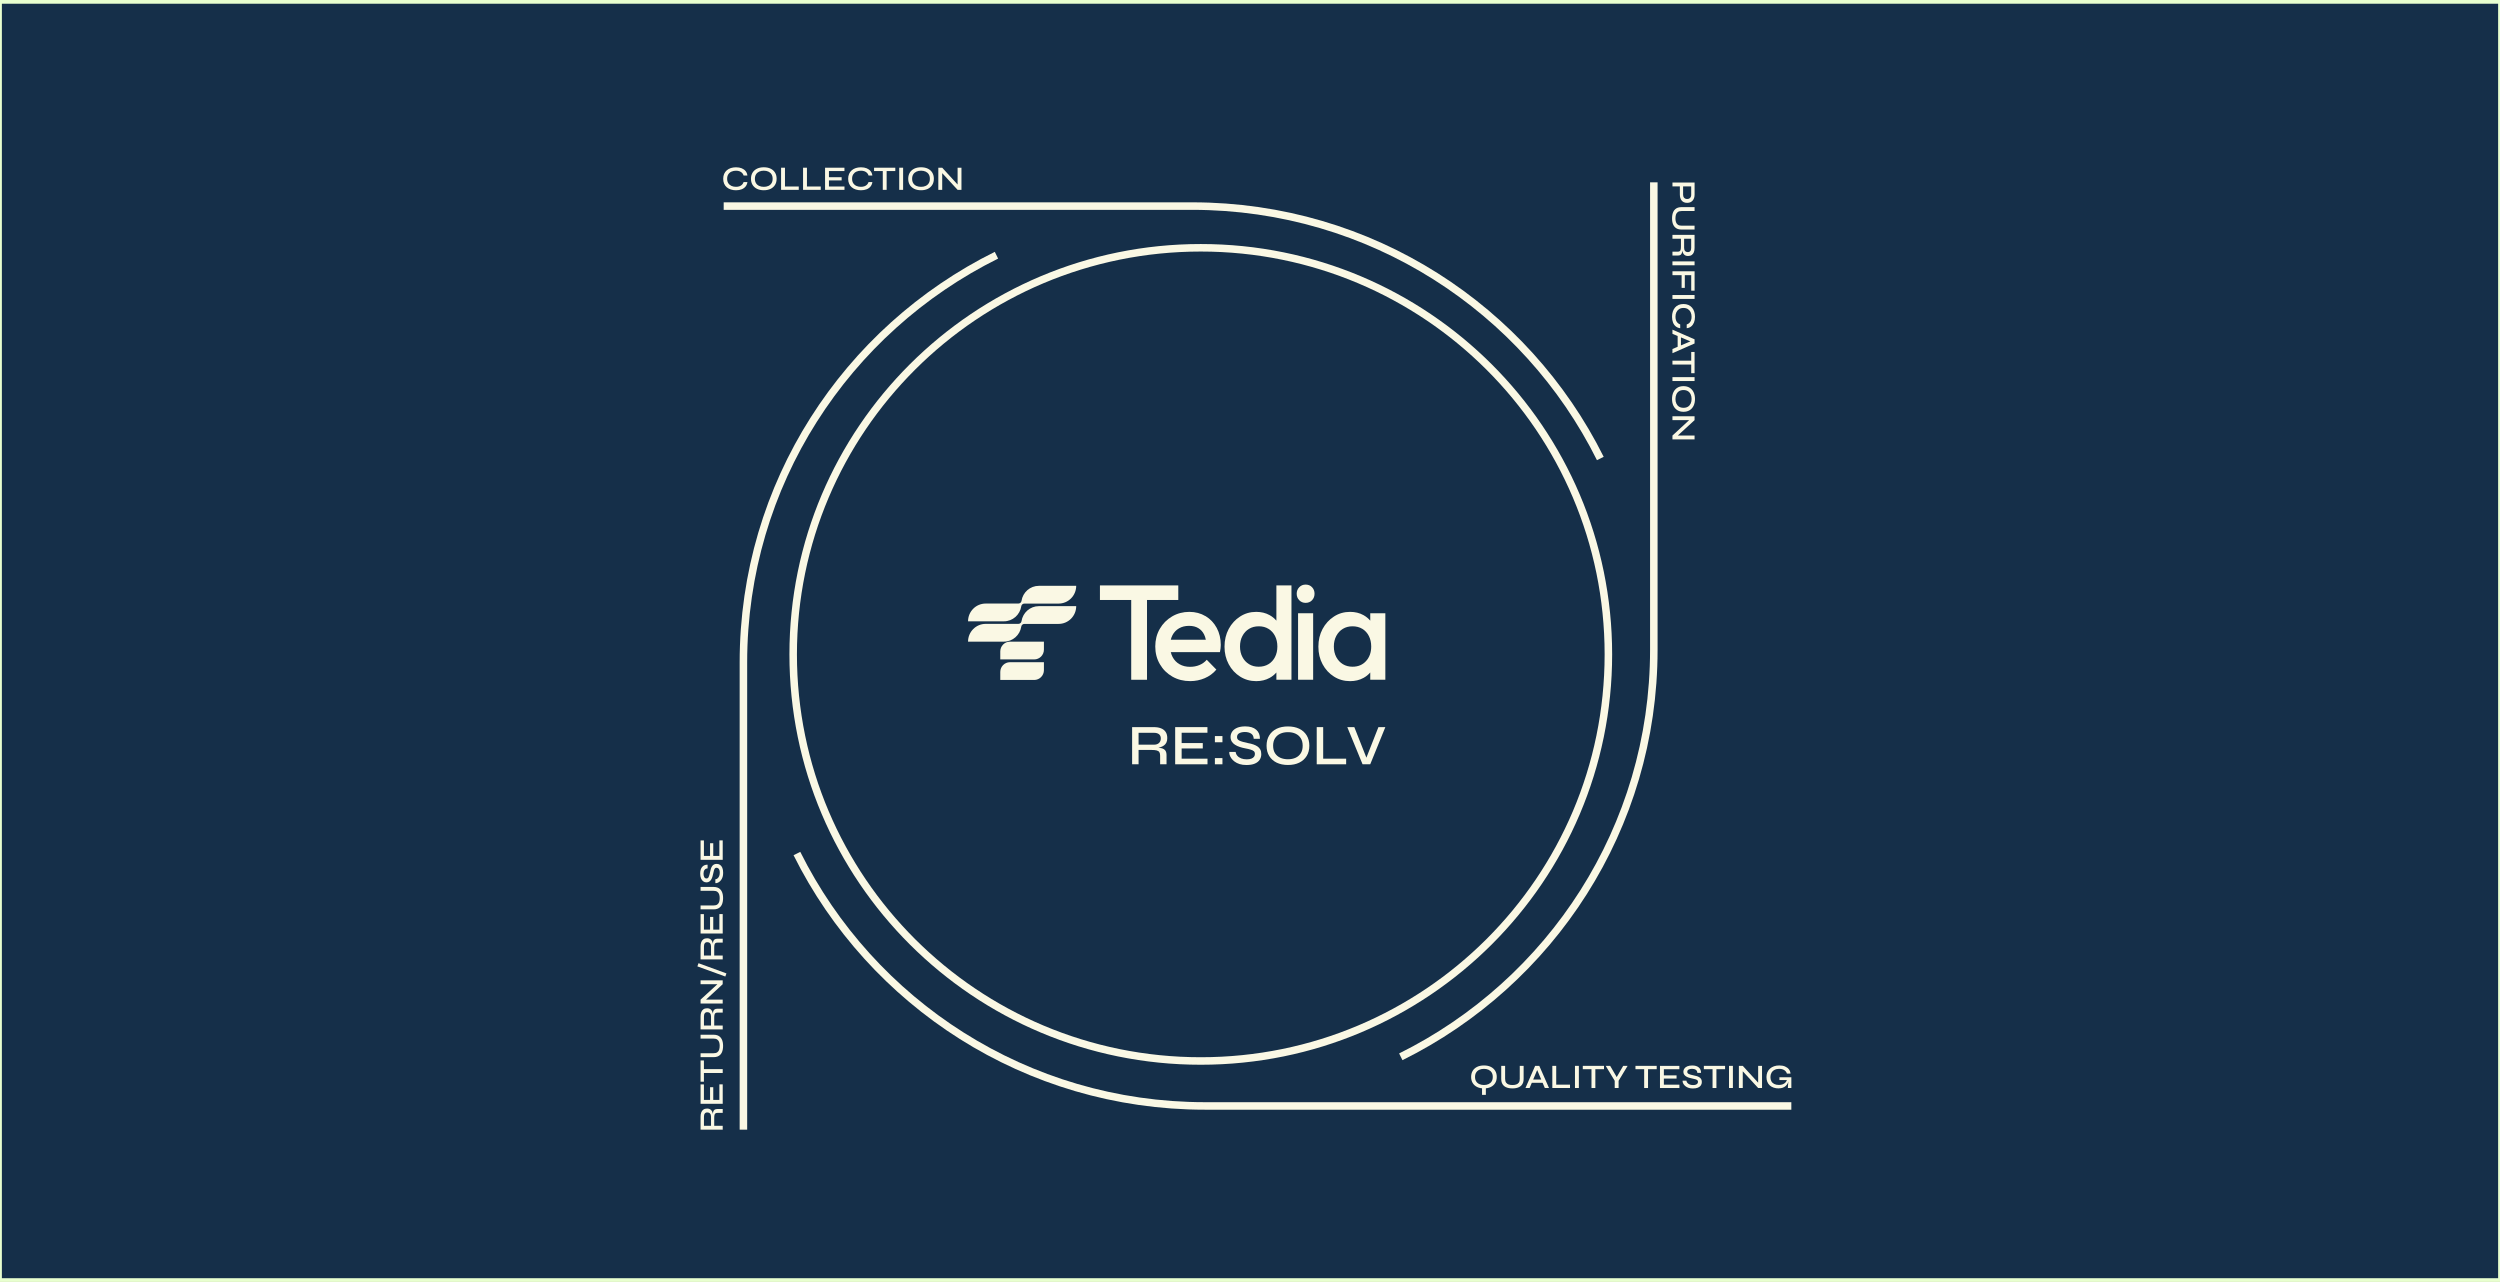 <?xml version="1.0" encoding="UTF-8"?> <svg xmlns="http://www.w3.org/2000/svg" width="665" height="341" viewBox="0 0 665 341" fill="none"><rect x="0" y="0" width="665" height="341" fill="#808080" stroke="none"/><rect y="0.5" width="665" height="340" fill="#152F49"></rect><rect y="0.5" width="665" height="340" stroke="#E8FFCF"></rect><g clip-path="url(#clip0_2142_335)"><path d="M265.055 67.888C225.162 87.663 197.748 128.721 197.748 176.17V300.5" stroke="#FAF8E4" stroke-width="2" stroke-miterlimit="10"></path><path d="M211.979 227.039C231.803 266.834 272.963 294.181 320.528 294.181H476.495" stroke="#FAF8E4" stroke-width="2" stroke-miterlimit="10"></path><path d="M439.917 48.5V172.83C439.917 220.279 412.503 261.337 372.61 281.112" stroke="#FAF8E4" stroke-width="2" stroke-miterlimit="10"></path><path d="M425.685 121.961C405.862 82.166 364.702 54.819 317.137 54.819H192.5" stroke="#FAF8E4" stroke-width="2" stroke-miterlimit="10"></path><path d="M319.408 282.223C379.289 282.223 427.831 233.8 427.831 174.067C427.831 114.334 379.289 65.91 319.408 65.91C259.528 65.91 210.985 114.334 210.985 174.067C210.985 233.8 259.528 282.223 319.408 282.223Z" stroke="#FAF8E4" stroke-width="2" stroke-miterlimit="10"></path><g clip-path="url(#clip1_2142_335)"><path d="M313.424 159.594V155.72H292.583V159.594H300.903V180.818H305.104V159.594H313.424Z" fill="#FAF8E4"></path><path d="M320.672 163.9C319.417 163.139 317.973 162.758 316.348 162.758C314.723 162.758 313.142 163.161 311.77 163.974C310.392 164.786 309.304 165.885 308.506 167.269C307.701 168.661 307.302 170.221 307.302 171.964C307.302 173.707 307.708 175.281 308.528 176.68C309.34 178.079 310.45 179.178 311.85 179.976C313.25 180.774 314.825 181.177 316.58 181.177C317.944 181.177 319.235 180.921 320.447 180.401C321.666 179.888 322.696 179.126 323.552 178.116L320.998 175.501C320.461 176.116 319.808 176.585 319.047 176.9C318.278 177.222 317.443 177.376 316.544 177.376C315.499 177.376 314.571 177.149 313.773 176.695C312.967 176.241 312.351 175.596 311.908 174.761C311.698 174.366 311.538 173.934 311.43 173.472H324.502C324.575 173.106 324.633 172.769 324.669 172.462C324.705 172.154 324.727 171.854 324.727 171.561C324.727 169.869 324.364 168.353 323.653 167.028C322.935 165.702 321.948 164.655 320.693 163.893L320.672 163.9ZM311.85 169.005C312.264 168.207 312.851 167.584 313.606 167.145C314.36 166.705 315.245 166.478 316.268 166.478C317.291 166.478 318.06 166.676 318.735 167.072C319.402 167.467 319.924 168.031 320.287 168.763C320.49 169.173 320.643 169.642 320.751 170.162H311.43C311.531 169.745 311.676 169.357 311.858 169.005H311.85Z" fill="#FAF8E4"></path><path d="M339.519 165.094C339.011 164.508 338.416 164.01 337.712 163.622C336.675 163.043 335.492 162.758 334.15 162.758C332.569 162.758 331.14 163.168 329.863 163.996C328.586 164.816 327.578 165.922 326.831 167.313C326.091 168.705 325.721 170.265 325.721 172.015C325.721 173.766 326.091 175.289 326.831 176.673C327.571 178.065 328.586 179.163 329.863 179.969C331.14 180.782 332.569 181.184 334.15 181.184C335.485 181.184 336.682 180.899 337.727 180.32C338.423 179.939 339.018 179.456 339.519 178.877V180.818H343.53V155.72H339.519V165.094ZM337.422 176.666C336.682 177.12 335.812 177.347 334.811 177.347C333.809 177.347 332.982 177.12 332.235 176.666C331.495 176.212 330.908 175.582 330.48 174.769C330.052 173.956 329.841 173.026 329.841 171.971C329.841 170.917 330.052 169.979 330.48 169.173C330.908 168.361 331.488 167.731 332.235 167.277C332.975 166.823 333.846 166.596 334.847 166.596C335.848 166.596 336.675 166.823 337.422 167.277C338.162 167.731 338.742 168.361 339.156 169.173C339.569 169.986 339.78 170.917 339.78 171.971C339.78 173.026 339.569 173.963 339.156 174.769C338.742 175.582 338.162 176.212 337.422 176.666Z" fill="#FAF8E4"></path><path d="M347.296 155.5C346.614 155.5 346.048 155.734 345.598 156.203C345.148 156.672 344.923 157.25 344.923 157.931C344.923 158.613 345.148 159.199 345.598 159.66C346.048 160.129 346.614 160.363 347.296 160.363C347.977 160.363 348.572 160.129 349.008 159.66C349.443 159.191 349.668 158.613 349.668 157.931C349.668 157.25 349.45 156.664 349.008 156.203C348.572 155.734 347.999 155.5 347.296 155.5Z" fill="#FAF8E4"></path><path d="M349.298 163.124H345.286V180.811H349.298V163.124Z" fill="#FAF8E4"></path><path d="M364.488 163.124V165.094C363.981 164.508 363.386 164.01 362.682 163.622C361.645 163.043 360.462 162.758 359.12 162.758C357.539 162.758 356.109 163.168 354.833 163.996C353.556 164.816 352.548 165.922 351.8 167.313C351.06 168.705 350.69 170.265 350.69 172.015C350.69 173.765 351.06 175.289 351.8 176.673C352.54 178.064 353.556 179.163 354.833 179.969C356.109 180.782 357.539 181.184 359.12 181.184C360.455 181.184 361.652 180.899 362.696 180.32C363.393 179.939 363.988 179.456 364.488 178.877V180.818H368.5V163.124H364.488ZM363.371 175.838C362.457 176.849 361.26 177.347 359.773 177.347C358.801 177.347 357.945 177.12 357.198 176.666C356.458 176.212 355.87 175.582 355.442 174.769C355.014 173.956 354.804 173.026 354.804 171.971C354.804 170.916 355.014 169.979 355.442 169.173C355.87 168.36 356.45 167.731 357.198 167.277C357.938 166.823 358.801 166.595 359.773 166.595C360.745 166.595 361.637 166.823 362.385 167.277C363.125 167.731 363.705 168.36 364.118 169.173C364.532 169.986 364.742 170.916 364.742 171.971C364.742 173.546 364.285 174.835 363.371 175.838Z" fill="#FAF8E4"></path><path d="M271.719 159.843C271.719 159.843 271.653 160.143 271.472 160.312C271.32 160.451 271.124 160.546 270.899 160.546H262.179C259.597 160.546 257.5 162.663 257.5 165.27H267.04C269.383 165.27 271.32 163.527 271.661 161.257C271.661 161.257 271.711 160.956 271.936 160.758C272.081 160.634 272.27 160.553 272.48 160.553H281.592C284.175 160.553 286.271 158.437 286.271 155.83H276.34C273.997 155.83 272.06 157.573 271.719 159.843Z" fill="#FAF8E4"></path><path d="M275.106 175.406H266.075V173.282C266.075 171.847 267.228 170.682 268.65 170.682H277.682V172.806C277.682 174.241 276.528 175.406 275.106 175.406Z" fill="#FAF8E4"></path><path d="M275.106 180.87H266.075V178.746C266.075 177.31 267.228 176.146 268.65 176.146H277.682V178.27C277.682 179.705 276.528 180.87 275.106 180.87Z" fill="#FAF8E4"></path><path d="M271.719 165.248C271.719 165.248 271.653 165.548 271.472 165.717C271.32 165.856 271.124 165.951 270.899 165.951H262.179C259.597 165.951 257.5 168.068 257.5 170.675H267.04C269.383 170.675 271.32 168.932 271.661 166.662C271.661 166.662 271.711 166.361 271.936 166.164C272.081 166.039 272.27 165.958 272.48 165.958H281.592C284.175 165.958 286.271 163.842 286.271 161.235H276.34C273.997 161.235 272.06 162.978 271.719 165.248Z" fill="#FAF8E4"></path><path d="M301.143 203.302V193.415H306.932C307.657 193.415 308.288 193.518 308.818 193.73C309.355 193.935 309.768 194.258 310.058 194.69C310.348 195.122 310.493 195.671 310.493 196.345C310.493 196.792 310.421 197.18 310.269 197.495C310.116 197.817 309.906 198.081 309.63 198.278C309.355 198.483 309.043 198.637 308.687 198.754C308.332 198.864 307.947 198.937 307.548 198.967L307.396 198.857C308.041 198.864 308.578 198.923 308.999 199.033C309.42 199.142 309.746 199.34 309.964 199.626C310.189 199.919 310.298 200.344 310.298 200.9V203.295H308.593V200.988C308.593 200.6 308.528 200.3 308.39 200.08C308.252 199.86 308.02 199.706 307.693 199.619C307.367 199.531 306.903 199.487 306.293 199.487H302.862V203.288H301.135L301.143 203.302ZM302.862 198.088H306.924C307.526 198.088 307.991 197.934 308.303 197.626C308.615 197.319 308.774 196.923 308.774 196.418C308.774 195.913 308.615 195.568 308.303 195.312C307.991 195.056 307.534 194.924 306.924 194.924H302.862V198.081V198.088Z" fill="#FAF8E4"></path><path d="M314.316 199.091V201.808H321.194V203.302H312.597V193.415H321.179V194.909H314.316V197.656H319.939V199.091H314.316Z" fill="#FAF8E4"></path><path d="M325.169 195.795V197.443H323.16V195.795H325.169ZM325.169 201.654V203.302H323.16V201.654H325.169Z" fill="#FAF8E4"></path><path d="M327.012 200.021H328.687C328.731 200.395 328.876 200.739 329.13 201.032C329.384 201.332 329.732 201.567 330.16 201.735C330.588 201.904 331.081 201.984 331.633 201.984C332.126 201.984 332.532 201.925 332.859 201.801C333.178 201.676 333.417 201.508 333.577 201.288C333.737 201.069 333.809 200.812 333.809 200.519C333.809 200.226 333.715 199.992 333.526 199.824C333.338 199.655 333.055 199.516 332.67 199.399C332.286 199.282 331.8 199.164 331.205 199.055C330.711 198.967 330.233 198.842 329.768 198.688C329.304 198.535 328.891 198.344 328.521 198.11C328.151 197.875 327.86 197.59 327.65 197.246C327.44 196.901 327.331 196.499 327.331 196.03C327.331 195.503 327.476 195.027 327.773 194.594C328.071 194.17 328.513 193.833 329.094 193.584C329.681 193.342 330.385 193.218 331.227 193.218C332.503 193.218 333.483 193.518 334.157 194.111C334.832 194.704 335.158 195.51 335.137 196.528H333.49C333.461 195.883 333.229 195.422 332.793 195.136C332.358 194.851 331.814 194.712 331.147 194.712C330.552 194.712 330.051 194.821 329.652 195.034C329.246 195.246 329.05 195.59 329.05 196.074C329.05 196.279 329.101 196.455 329.195 196.601C329.29 196.748 329.449 196.879 329.674 196.997C329.899 197.114 330.204 197.224 330.588 197.333C330.973 197.443 331.451 197.553 332.017 197.678C332.503 197.758 332.953 197.868 333.374 198.015C333.795 198.154 334.165 198.337 334.484 198.549C334.803 198.762 335.05 199.04 335.231 199.369C335.412 199.706 335.499 200.117 335.499 200.607C335.499 201.164 335.362 201.662 335.079 202.094C334.796 202.526 334.368 202.87 333.787 203.119C333.207 203.368 332.46 203.493 331.546 203.493C330.849 203.493 330.24 203.412 329.725 203.244C329.203 203.075 328.767 202.856 328.405 202.585C328.042 202.314 327.752 202.021 327.534 201.706C327.316 201.391 327.164 201.083 327.077 200.783C326.99 200.483 326.961 200.226 326.997 200.014L327.012 200.021Z" fill="#FAF8E4"></path><path d="M342.594 203.485C341.448 203.485 340.447 203.273 339.591 202.863C338.742 202.445 338.082 201.86 337.61 201.091C337.139 200.329 336.907 199.421 336.907 198.359C336.907 197.297 337.139 196.389 337.61 195.62C338.082 194.851 338.742 194.265 339.591 193.847C340.44 193.437 341.441 193.232 342.594 193.232C343.748 193.232 344.756 193.437 345.605 193.847C346.454 194.258 347.106 194.851 347.578 195.62C348.05 196.389 348.282 197.304 348.282 198.359C348.282 199.413 348.05 200.329 347.578 201.091C347.106 201.852 346.454 202.445 345.605 202.863C344.756 203.28 343.755 203.485 342.594 203.485ZM342.594 201.962C343.363 201.962 344.038 201.83 344.618 201.567C345.206 201.303 345.663 200.9 346.004 200.366C346.345 199.831 346.512 199.164 346.512 198.359C346.512 197.553 346.345 196.901 346.004 196.367C345.663 195.832 345.206 195.429 344.618 195.158C344.031 194.887 343.356 194.756 342.594 194.756C341.832 194.756 341.165 194.887 340.57 195.158C339.975 195.429 339.504 195.832 339.163 196.367C338.822 196.901 338.648 197.568 338.648 198.359C338.648 199.15 338.822 199.831 339.163 200.366C339.504 200.9 339.975 201.296 340.57 201.567C341.165 201.83 341.84 201.962 342.594 201.962Z" fill="#FAF8E4"></path><path d="M351.967 193.415V201.808H358.075V203.302H350.248V193.415H351.974H351.967Z" fill="#FAF8E4"></path><path d="M362.442 203.302L358.38 193.415H360.252L363.741 202.248H363.182L366.657 193.415H368.5L364.481 203.302H362.442Z" fill="#FAF8E4"></path></g></g><g clip-path="url(#clip2_2142_335)"><path d="M446.843 49.44H447.705V51.823C447.705 52.155 447.799 52.426 447.998 52.631C448.191 52.835 448.451 52.935 448.777 52.935C449.103 52.935 449.38 52.835 449.573 52.631C449.761 52.426 449.86 52.161 449.86 51.823V49.589H444.876V48.555H450.761V51.757C450.761 52.067 450.722 52.354 450.639 52.62C450.556 52.885 450.435 53.123 450.269 53.322C450.103 53.526 449.899 53.681 449.656 53.792C449.413 53.903 449.12 53.958 448.777 53.958C448.435 53.958 448.158 53.903 447.91 53.792C447.666 53.681 447.462 53.521 447.307 53.322C447.147 53.117 447.031 52.885 446.959 52.62C446.882 52.354 446.843 52.067 446.843 51.757V49.451V49.44Z" fill="#FAF8E4"></path><path d="M447.351 60.029H450.755V61.058H447.268C446.898 61.058 446.578 61.008 446.296 60.909C446.019 60.809 445.782 60.665 445.588 60.489C445.395 60.312 445.235 60.09 445.113 59.842C444.992 59.593 444.898 59.322 444.848 59.029C444.793 58.736 444.765 58.426 444.765 58.1C444.765 57.773 444.793 57.442 444.848 57.137C444.903 56.833 444.992 56.557 445.113 56.308C445.235 56.059 445.395 55.843 445.588 55.666C445.782 55.489 446.019 55.346 446.296 55.246C446.572 55.147 446.898 55.097 447.268 55.097H450.755V56.131H447.351C446.893 56.131 446.544 56.219 446.301 56.391C446.064 56.562 445.898 56.8 445.804 57.093C445.716 57.392 445.666 57.724 445.666 58.094C445.666 58.465 445.71 58.774 445.804 59.067C445.898 59.36 446.058 59.593 446.301 59.77C446.539 59.947 446.887 60.035 447.351 60.035V60.029Z" fill="#FAF8E4"></path><path d="M444.87 62.474H450.755V65.952C450.755 66.389 450.694 66.765 450.567 67.086C450.446 67.406 450.252 67.655 449.993 67.832C449.733 68.009 449.407 68.098 449.009 68.098C448.744 68.098 448.512 68.053 448.324 67.959C448.136 67.871 447.976 67.744 447.854 67.578C447.732 67.412 447.639 67.224 447.572 67.008C447.506 66.793 447.462 66.566 447.445 66.323L447.511 66.234C447.506 66.621 447.473 66.942 447.406 67.196C447.34 67.451 447.224 67.644 447.053 67.777C446.882 67.91 446.627 67.976 446.296 67.976H444.87V66.947H446.241C446.473 66.947 446.649 66.909 446.782 66.826C446.915 66.743 447.003 66.605 447.053 66.406C447.103 66.206 447.13 65.93 447.13 65.565V63.502H444.87V62.468V62.474ZM447.976 63.508V65.952C447.976 66.317 448.07 66.594 448.246 66.781C448.429 66.969 448.666 67.064 448.965 67.064C449.263 67.064 449.468 66.969 449.622 66.781C449.777 66.594 449.854 66.317 449.854 65.952V63.508H447.976Z" fill="#FAF8E4"></path><path d="M450.755 69.53V70.564H444.87V69.53H450.755Z" fill="#FAF8E4"></path><path d="M450.755 77.321H449.866V73.196H448.158V76.575H447.307V73.196H444.876V72.162H450.761V77.321H450.755Z" fill="#FAF8E4"></path><path d="M450.755 78.477V79.511H444.87V78.477H450.755Z" fill="#FAF8E4"></path><path d="M446.931 87.308C446.478 87.247 446.086 87.087 445.765 86.827C445.439 86.567 445.191 86.219 445.019 85.787C444.848 85.356 444.76 84.847 444.76 84.272C444.76 83.774 444.826 83.321 444.959 82.906C445.091 82.492 445.285 82.132 445.544 81.822C445.799 81.518 446.119 81.281 446.5 81.115C446.876 80.949 447.313 80.866 447.804 80.866C448.296 80.866 448.738 80.949 449.114 81.115C449.49 81.281 449.81 81.518 450.07 81.822C450.335 82.126 450.534 82.492 450.667 82.906C450.799 83.321 450.866 83.78 450.866 84.272C450.866 84.853 450.777 85.361 450.601 85.793C450.424 86.224 450.175 86.573 449.849 86.832C449.523 87.092 449.131 87.253 448.667 87.308V86.307C448.937 86.224 449.169 86.091 449.363 85.909C449.551 85.726 449.7 85.5 449.805 85.223C449.91 84.947 449.96 84.632 449.96 84.272C449.96 83.824 449.877 83.421 449.711 83.061C449.545 82.702 449.302 82.425 448.987 82.221C448.672 82.016 448.274 81.916 447.81 81.916C447.346 81.916 446.959 82.016 446.644 82.221C446.329 82.425 446.086 82.702 445.92 83.061C445.754 83.421 445.677 83.819 445.677 84.272C445.677 84.632 445.727 84.947 445.826 85.218C445.926 85.489 446.069 85.715 446.263 85.898C446.456 86.08 446.677 86.213 446.937 86.296V87.302L446.931 87.308Z" fill="#FAF8E4"></path><path d="M444.87 87.69L450.755 90.261V91.367L444.87 93.955V92.838L450.18 90.582V91.035L444.87 88.79V87.684V87.69ZM446.252 89.05H447.13V92.556H446.252V89.05Z" fill="#FAF8E4"></path><path d="M449.976 95.94V96.969H444.87V95.94H449.976ZM450.755 93.623V99.275H449.865V93.623H450.755Z" fill="#FAF8E4"></path><path d="M450.755 100.32V101.354H444.87V100.32H450.755Z" fill="#FAF8E4"></path><path d="M444.76 106.126C444.76 105.435 444.881 104.832 445.13 104.323C445.379 103.815 445.727 103.416 446.185 103.134C446.639 102.852 447.18 102.714 447.81 102.714C448.44 102.714 448.981 102.852 449.44 103.134C449.899 103.416 450.247 103.815 450.496 104.323C450.739 104.838 450.866 105.435 450.866 106.126C450.866 106.817 450.744 107.425 450.496 107.934C450.252 108.443 449.899 108.836 449.44 109.118C448.981 109.4 448.44 109.538 447.81 109.538C447.18 109.538 446.639 109.4 446.185 109.118C445.732 108.836 445.379 108.443 445.13 107.934C444.881 107.425 444.76 106.823 444.76 106.126ZM445.672 106.126C445.672 106.585 445.749 106.994 445.909 107.343C446.069 107.691 446.307 107.973 446.622 108.172C446.937 108.371 447.335 108.476 447.816 108.476C448.296 108.476 448.683 108.377 449.004 108.172C449.324 107.967 449.562 107.691 449.722 107.343C449.882 106.989 449.965 106.585 449.965 106.126C449.965 105.667 449.882 105.263 449.722 104.909C449.562 104.55 449.324 104.268 449.004 104.063C448.683 103.859 448.291 103.754 447.816 103.754C447.34 103.754 446.942 103.859 446.622 104.063C446.301 104.268 446.064 104.55 445.909 104.909C445.754 105.269 445.672 105.673 445.672 106.126Z" fill="#FAF8E4"></path><path d="M445.942 116.168L445.826 115.858H450.755V116.887H444.87V115.858L449.655 111.44L449.771 111.761H444.87V110.727H450.755V111.761L445.942 116.168Z" fill="#FAF8E4"></path><path d="M394.729 289.518C394.039 289.518 393.436 289.396 392.928 289.147C392.419 288.899 392.022 288.55 391.74 288.091C391.458 287.638 391.32 287.096 391.32 286.465C391.32 285.835 391.458 285.293 391.74 284.834C392.022 284.375 392.419 284.027 392.928 283.778C393.442 283.535 394.039 283.407 394.729 283.407C395.42 283.407 396.028 283.529 396.536 283.778C397.045 284.021 397.437 284.375 397.719 284.834C398.001 285.293 398.139 285.835 398.139 286.465C398.139 287.096 398.001 287.638 397.719 288.091C397.437 288.545 397.045 288.899 396.536 289.147C396.028 289.396 395.425 289.518 394.729 289.518ZM394.729 288.611C395.188 288.611 395.597 288.534 395.945 288.373C396.293 288.213 396.575 287.975 396.774 287.66C396.973 287.345 397.078 286.947 397.078 286.465C397.078 285.984 396.978 285.597 396.774 285.277C396.569 284.956 396.293 284.718 395.945 284.558C395.591 284.397 395.188 284.314 394.729 284.314C394.271 284.314 393.867 284.397 393.514 284.558C393.154 284.718 392.873 284.956 392.668 285.277C392.464 285.597 392.359 285.99 392.359 286.465C392.359 286.941 392.464 287.339 392.668 287.66C392.873 287.981 393.154 288.218 393.514 288.373C393.873 288.528 394.276 288.611 394.729 288.611ZM394.221 289.02H395.238V291.227H394.221V289.02Z" fill="#FAF8E4"></path><path d="M404.256 286.93V283.524H405.283V287.013C405.283 287.383 405.234 287.704 405.134 287.986C405.035 288.263 404.891 288.5 404.714 288.694C404.537 288.888 404.316 289.048 404.068 289.17C403.819 289.291 403.548 289.385 403.255 289.435C402.963 289.49 402.653 289.518 402.327 289.518C402.001 289.518 401.67 289.49 401.366 289.435C401.062 289.38 400.785 289.291 400.537 289.17C400.288 289.048 400.073 288.888 399.896 288.694C399.719 288.5 399.575 288.263 399.476 287.986C399.376 287.71 399.327 287.383 399.327 287.013V283.524H400.36V286.93C400.36 287.389 400.448 287.737 400.62 287.981C400.791 288.218 401.029 288.384 401.321 288.478C401.62 288.567 401.951 288.617 402.322 288.617C402.692 288.617 403.001 288.572 403.294 288.478C403.587 288.384 403.819 288.224 403.996 287.981C404.173 287.743 404.261 287.395 404.261 286.93H404.256Z" fill="#FAF8E4"></path><path d="M405.775 289.407L408.345 283.518H409.45L412.036 289.407H410.92L408.665 284.093H409.118L406.875 289.407H405.77H405.775ZM407.134 288.03V287.151H410.638V288.03H407.134Z" fill="#FAF8E4"></path><path d="M413.953 283.518V288.517H417.622V289.407H412.92V283.518H413.953Z" fill="#FAF8E4"></path><path d="M418.943 283.518H419.977V289.407H418.943V283.518Z" fill="#FAF8E4"></path><path d="M421.021 283.518H426.668V284.408H421.021V283.518ZM423.336 284.303H424.364V289.413H423.336V284.303Z" fill="#FAF8E4"></path><path d="M432.945 283.518L430.547 287.488V289.407H429.514V287.488L427.116 283.518H428.304L430.332 286.991H429.768L431.768 283.518H432.951H432.945Z" fill="#FAF8E4"></path><path d="M435.034 283.518H440.682V284.408H435.034V283.518ZM437.349 284.303H438.377V289.413H437.349V284.303Z" fill="#FAF8E4"></path><path d="M442.588 286.902V288.523H446.721V289.413H441.555V283.524H446.71V284.414H442.588V286.051H445.964V286.902H442.588Z" fill="#FAF8E4"></path><path d="M447.584 287.455H448.589C448.611 287.682 448.705 287.881 448.855 288.058C449.009 288.235 449.214 288.379 449.473 288.478C449.728 288.578 450.026 288.628 450.358 288.628C450.656 288.628 450.899 288.589 451.093 288.517C451.286 288.445 451.43 288.34 451.524 288.213C451.618 288.086 451.662 287.931 451.662 287.754C451.662 287.577 451.606 287.439 451.496 287.339C451.385 287.24 451.214 287.157 450.982 287.085C450.75 287.013 450.457 286.946 450.103 286.88C449.805 286.825 449.518 286.753 449.241 286.664C448.965 286.57 448.711 286.46 448.49 286.322C448.269 286.183 448.098 286.012 447.97 285.807C447.843 285.603 447.777 285.365 447.777 285.083C447.777 284.768 447.865 284.486 448.048 284.231C448.225 283.977 448.49 283.778 448.844 283.634C449.197 283.49 449.623 283.418 450.126 283.418C450.894 283.418 451.479 283.595 451.888 283.949C452.292 284.303 452.491 284.784 452.48 285.387H451.49C451.474 285.006 451.33 284.729 451.07 284.558C450.811 284.386 450.479 284.303 450.081 284.303C449.722 284.303 449.424 284.37 449.181 284.497C448.937 284.624 448.816 284.829 448.816 285.116C448.816 285.238 448.844 285.343 448.904 285.431C448.96 285.52 449.059 285.597 449.192 285.669C449.324 285.741 449.507 285.807 449.739 285.868C449.971 285.935 450.258 286.001 450.595 286.073C450.888 286.123 451.159 286.189 451.413 286.272C451.667 286.355 451.888 286.465 452.082 286.593C452.27 286.72 452.424 286.886 452.529 287.085C452.634 287.284 452.689 287.533 452.689 287.82C452.689 288.152 452.607 288.451 452.435 288.705C452.264 288.959 452.004 289.164 451.656 289.313C451.308 289.463 450.86 289.534 450.308 289.534C449.888 289.534 449.523 289.485 449.214 289.385C448.904 289.286 448.639 289.153 448.418 288.992C448.203 288.832 448.026 288.661 447.893 288.473C447.76 288.285 447.672 288.102 447.622 287.925C447.573 287.748 447.556 287.593 447.573 287.466L447.584 287.455Z" fill="#FAF8E4"></path><path d="M453.225 283.518H458.872V284.408H453.225V283.518ZM455.54 284.303H456.568V289.413H455.54V284.303Z" fill="#FAF8E4"></path><path d="M459.917 283.518H460.95V289.407H459.917V283.518Z" fill="#FAF8E4"></path><path d="M467.979 288.335L467.67 288.451V283.518H468.698V289.407H467.67L463.255 284.618L463.575 284.502V289.407H462.542V283.518H463.575L467.979 288.335Z" fill="#FAF8E4"></path><path d="M473.173 289.518C472.67 289.518 472.217 289.452 471.814 289.319C471.411 289.186 471.062 288.993 470.775 288.733C470.488 288.478 470.267 288.158 470.112 287.782C469.957 287.406 469.88 286.98 469.88 286.51C469.88 286.04 469.963 285.603 470.123 285.221C470.289 284.84 470.521 284.513 470.825 284.242C471.129 283.972 471.488 283.767 471.908 283.623C472.328 283.479 472.786 283.407 473.289 283.407C473.875 283.407 474.383 283.496 474.814 283.678C475.245 283.861 475.588 284.115 475.842 284.436C476.096 284.762 476.24 285.144 476.279 285.586H475.323C475.245 285.326 475.113 285.1 474.936 284.912C474.759 284.724 474.533 284.574 474.256 284.469C473.98 284.364 473.66 284.309 473.289 284.309C472.803 284.309 472.383 284.403 472.029 284.585C471.676 284.768 471.405 285.028 471.217 285.359C471.029 285.691 470.935 286.067 470.935 286.499C470.935 286.93 471.018 287.3 471.184 287.61C471.35 287.92 471.604 288.163 471.941 288.335C472.278 288.506 472.704 288.594 473.201 288.594C473.588 288.594 473.93 288.534 474.223 288.417C474.516 288.301 474.759 288.135 474.953 287.92C475.146 287.704 475.284 287.461 475.361 287.184L475.826 287.074C475.743 287.853 475.461 288.456 474.997 288.871C474.527 289.291 473.919 289.496 473.179 289.496L473.173 289.518ZM475.583 289.407C475.583 289.214 475.594 288.993 475.61 288.749C475.627 288.506 475.649 288.252 475.676 287.997C475.704 287.737 475.732 287.511 475.754 287.3H473.322V286.554H476.5V289.407H475.583Z" fill="#FAF8E4"></path><path d="M192.236 300.5H186.351V297.022C186.351 296.585 186.412 296.209 186.539 295.888C186.661 295.567 186.854 295.319 187.114 295.142C187.373 294.965 187.699 294.876 188.097 294.876C188.362 294.876 188.595 294.92 188.782 295.014C188.976 295.103 189.131 295.23 189.252 295.396C189.374 295.562 189.468 295.75 189.534 295.966C189.6 296.181 189.644 296.408 189.661 296.651L189.6 296.74C189.606 296.353 189.639 296.032 189.705 295.778C189.766 295.523 189.888 295.33 190.059 295.197C190.23 295.064 190.484 294.998 190.816 294.998H192.242V296.026H190.871C190.639 296.026 190.462 296.065 190.33 296.148C190.197 296.231 190.109 296.369 190.059 296.568C190.009 296.767 189.982 297.044 189.982 297.409V299.471H192.242V300.506L192.236 300.5ZM189.131 299.46V297.016C189.131 296.651 189.042 296.375 188.86 296.187C188.677 295.999 188.44 295.905 188.141 295.905C187.843 295.905 187.639 295.999 187.484 296.187C187.329 296.375 187.252 296.651 187.252 297.016V299.46H189.131Z" fill="#FAF8E4"></path><path d="M189.733 292.576H191.352V288.439H192.242V293.61H186.351V288.451H187.241V292.576H188.876V289.197H189.727V292.576H189.733Z" fill="#FAF8E4"></path><path d="M186.351 287.732V282.08H187.241V287.732H186.351ZM187.136 285.415V284.386H192.242V285.415H187.136Z" fill="#FAF8E4"></path><path d="M189.76 276.268H186.351V275.24H189.838C190.208 275.24 190.529 275.29 190.81 275.389C191.087 275.489 191.324 275.632 191.518 275.809C191.711 275.986 191.871 276.207 191.993 276.456C192.114 276.705 192.208 276.976 192.258 277.269C192.308 277.562 192.341 277.872 192.341 278.198C192.341 278.524 192.313 278.856 192.258 279.16C192.203 279.465 192.114 279.741 191.993 279.99C191.871 280.239 191.711 280.454 191.518 280.631C191.324 280.808 191.087 280.952 190.81 281.052C190.534 281.151 190.208 281.201 189.838 281.201H186.351V280.167H189.755C190.214 280.167 190.567 280.078 190.805 279.907C191.042 279.735 191.208 279.498 191.302 279.205C191.391 278.906 191.44 278.574 191.44 278.204C191.44 277.833 191.396 277.524 191.302 277.23C191.214 276.937 191.048 276.705 190.805 276.528C190.567 276.351 190.214 276.263 189.755 276.263L189.76 276.268Z" fill="#FAF8E4"></path><path d="M192.236 273.824H186.351V270.346C186.351 269.909 186.412 269.533 186.539 269.212C186.661 268.892 186.854 268.643 187.114 268.466C187.373 268.289 187.699 268.2 188.097 268.2C188.362 268.2 188.595 268.245 188.782 268.339C188.976 268.427 189.131 268.554 189.252 268.72C189.374 268.886 189.468 269.074 189.534 269.29C189.6 269.505 189.644 269.732 189.661 269.976L189.6 270.064C189.606 269.677 189.639 269.356 189.705 269.102C189.766 268.847 189.888 268.654 190.059 268.521C190.23 268.388 190.484 268.322 190.816 268.322H192.242V269.351H190.871C190.639 269.351 190.462 269.389 190.33 269.472C190.197 269.555 190.109 269.693 190.059 269.893C190.009 270.092 189.982 270.368 189.982 270.733V272.796H192.242V273.83L192.236 273.824ZM189.131 272.79V270.346C189.131 269.981 189.042 269.705 188.86 269.517C188.677 269.329 188.44 269.235 188.141 269.235C187.843 269.235 187.639 269.329 187.484 269.517C187.329 269.705 187.252 269.981 187.252 270.346V272.79H189.131Z" fill="#FAF8E4"></path><path d="M191.164 261.493L191.28 261.802H186.351V260.774H192.236V261.802L187.451 266.221L187.335 265.9H192.236V266.934H186.351V265.9L191.164 261.493Z" fill="#FAF8E4"></path><path d="M185.5 257.058L185.809 256.212L193.231 258.927L192.932 259.756L185.506 257.058H185.5Z" fill="#FAF8E4"></path><path d="M192.236 255.205H186.351V251.727C186.351 251.29 186.412 250.914 186.539 250.593C186.661 250.273 186.854 250.024 187.114 249.847C187.373 249.67 187.699 249.582 188.097 249.582C188.362 249.582 188.595 249.626 188.782 249.72C188.976 249.808 189.131 249.935 189.252 250.101C189.374 250.267 189.468 250.455 189.534 250.671C189.6 250.887 189.644 251.113 189.661 251.357L189.6 251.445C189.606 251.058 189.639 250.737 189.705 250.483C189.766 250.229 189.888 250.035 190.059 249.902C190.23 249.77 190.484 249.703 190.816 249.703H192.242V250.732H190.871C190.639 250.732 190.462 250.77 190.33 250.853C190.197 250.936 190.109 251.075 190.059 251.274C190.009 251.473 189.982 251.749 189.982 252.114V254.177H192.242V255.211L192.236 255.205ZM189.131 254.171V251.727C189.131 251.362 189.042 251.086 188.86 250.898C188.677 250.71 188.44 250.616 188.141 250.616C187.843 250.616 187.639 250.71 187.484 250.898C187.329 251.086 187.252 251.362 187.252 251.727V254.171H189.131Z" fill="#FAF8E4"></path><path d="M189.733 247.281H191.352V243.145H192.242V248.315H186.351V243.156H187.241V247.281H188.876V243.902H189.727V247.281H189.733Z" fill="#FAF8E4"></path><path d="M189.76 236.957H186.351V235.928H189.838C190.208 235.928 190.529 235.978 190.81 236.078C191.087 236.177 191.324 236.321 191.518 236.498C191.711 236.675 191.871 236.896 191.993 237.145C192.114 237.394 192.208 237.665 192.258 237.958C192.308 238.251 192.341 238.561 192.341 238.887C192.341 239.213 192.313 239.545 192.258 239.849C192.203 240.153 192.114 240.43 191.993 240.679C191.871 240.927 191.711 241.143 191.518 241.32C191.324 241.497 191.087 241.641 190.81 241.74C190.534 241.84 190.208 241.89 189.838 241.89H186.351V240.856H189.755C190.214 240.856 190.567 240.767 190.805 240.596C191.042 240.424 191.208 240.186 191.302 239.893C191.391 239.595 191.44 239.263 191.44 238.892C191.44 238.522 191.396 238.212 191.302 237.919C191.214 237.626 191.048 237.394 190.805 237.217C190.567 237.04 190.214 236.951 189.755 236.951L189.76 236.957Z" fill="#FAF8E4"></path><path d="M190.285 234.905V233.899C190.512 233.877 190.711 233.783 190.888 233.634C191.064 233.479 191.208 233.274 191.308 233.014C191.407 232.76 191.457 232.461 191.457 232.129C191.457 231.831 191.418 231.588 191.346 231.394C191.274 231.2 191.175 231.057 191.042 230.963C190.91 230.869 190.761 230.824 190.584 230.824C190.407 230.824 190.269 230.88 190.169 230.99C190.07 231.101 189.987 231.272 189.915 231.505C189.843 231.737 189.777 232.03 189.711 232.384C189.655 232.682 189.584 232.97 189.495 233.246C189.407 233.523 189.291 233.777 189.153 233.999C189.014 234.22 188.843 234.391 188.639 234.518C188.434 234.646 188.197 234.712 187.915 234.712C187.6 234.712 187.318 234.623 187.064 234.441C186.81 234.264 186.611 233.999 186.467 233.645C186.323 233.291 186.251 232.865 186.251 232.362C186.251 231.593 186.428 231.007 186.782 230.598C187.136 230.194 187.616 229.995 188.219 230.006V230.996C187.837 231.012 187.561 231.156 187.39 231.416C187.218 231.676 187.136 232.008 187.136 232.406C187.136 232.765 187.196 233.064 187.323 233.307C187.451 233.551 187.655 233.672 187.942 233.672C188.064 233.672 188.169 233.645 188.257 233.584C188.346 233.529 188.423 233.429 188.495 233.296C188.567 233.164 188.633 232.981 188.694 232.749C188.755 232.517 188.826 232.229 188.898 231.892C188.948 231.599 189.014 231.328 189.097 231.073C189.18 230.819 189.285 230.598 189.418 230.404C189.545 230.216 189.711 230.061 189.91 229.956C190.108 229.846 190.357 229.796 190.644 229.796C190.976 229.796 191.274 229.879 191.529 230.05C191.783 230.222 191.987 230.482 192.136 230.83C192.286 231.178 192.357 231.626 192.357 232.179C192.357 232.6 192.308 232.964 192.208 233.274C192.109 233.584 191.976 233.849 191.816 234.07C191.656 234.286 191.479 234.463 191.297 234.596C191.109 234.728 190.926 234.817 190.749 234.867C190.573 234.916 190.418 234.933 190.291 234.916L190.285 234.905Z" fill="#FAF8E4"></path><path d="M189.733 227.678H191.352V223.542H192.242V228.712H186.351V223.553H187.241V227.678H188.876V224.299H189.727V227.678H189.733Z" fill="#FAF8E4"></path><path d="M198.812 48.437C198.751 48.89 198.591 49.283 198.331 49.604C198.071 49.93 197.723 50.179 197.292 50.35C196.861 50.522 196.353 50.61 195.778 50.61C195.281 50.61 194.827 50.544 194.413 50.411C193.999 50.278 193.639 50.085 193.33 49.825C193.026 49.571 192.788 49.25 192.623 48.868C192.457 48.492 192.374 48.055 192.374 47.563C192.374 47.071 192.457 46.629 192.623 46.253C192.788 45.877 193.026 45.556 193.33 45.296C193.634 45.036 193.999 44.831 194.413 44.699C194.827 44.566 195.286 44.5 195.778 44.5C196.358 44.5 196.866 44.588 197.298 44.765C197.729 44.942 198.077 45.191 198.336 45.517C198.596 45.843 198.756 46.236 198.806 46.701H197.806C197.723 46.43 197.59 46.197 197.408 46.004C197.226 45.816 196.999 45.666 196.723 45.562C196.447 45.456 196.132 45.407 195.772 45.407C195.325 45.407 194.921 45.49 194.562 45.656C194.203 45.821 193.927 46.065 193.722 46.38C193.518 46.701 193.418 47.093 193.418 47.558C193.418 48.022 193.518 48.409 193.722 48.724C193.927 49.045 194.203 49.283 194.562 49.449C194.921 49.615 195.325 49.692 195.772 49.692C196.132 49.692 196.447 49.642 196.717 49.543C196.988 49.443 197.215 49.3 197.397 49.106C197.579 48.913 197.712 48.691 197.795 48.431H198.801L198.812 48.437Z" fill="#FAF8E4"></path><path d="M203.172 50.605C202.481 50.605 201.879 50.483 201.37 50.234C200.862 49.986 200.464 49.637 200.182 49.178C199.9 48.725 199.762 48.183 199.762 47.552C199.762 46.922 199.9 46.38 200.182 45.921C200.464 45.462 200.862 45.114 201.37 44.865C201.884 44.622 202.481 44.494 203.172 44.494C203.862 44.494 204.47 44.616 204.979 44.865C205.487 45.108 205.885 45.462 206.161 45.921C206.443 46.38 206.581 46.922 206.581 47.552C206.581 48.183 206.443 48.725 206.161 49.178C205.879 49.632 205.487 49.986 204.979 50.234C204.47 50.483 203.868 50.605 203.172 50.605ZM203.172 49.698C203.63 49.698 204.039 49.62 204.387 49.46C204.741 49.3 205.017 49.062 205.216 48.747C205.421 48.426 205.52 48.033 205.52 47.552C205.52 47.071 205.421 46.684 205.216 46.364C205.012 46.043 204.735 45.805 204.387 45.645C204.039 45.484 203.63 45.401 203.172 45.401C202.713 45.401 202.31 45.484 201.956 45.645C201.602 45.805 201.315 46.043 201.111 46.364C200.906 46.684 200.801 47.077 200.801 47.552C200.801 48.028 200.906 48.426 201.111 48.747C201.315 49.068 201.597 49.305 201.956 49.46C202.315 49.615 202.719 49.698 203.172 49.698Z" fill="#FAF8E4"></path><path d="M208.802 44.611V49.609H212.471V50.5H207.769V44.611H208.802Z" fill="#FAF8E4"></path><path d="M214.649 44.611V49.609H218.318V50.5H213.615V44.611H214.649Z" fill="#FAF8E4"></path><path d="M220.5 47.989V49.609H224.633V50.5H219.467V44.611H224.622V45.501H220.5V47.138H223.876V47.989H220.5Z" fill="#FAF8E4"></path><path d="M232.049 48.437C231.989 48.891 231.828 49.283 231.569 49.604C231.309 49.93 230.961 50.179 230.53 50.35C230.099 50.522 229.59 50.61 229.016 50.61C228.518 50.61 228.065 50.544 227.651 50.411C227.236 50.279 226.877 50.085 226.568 49.825C226.264 49.571 226.026 49.25 225.86 48.868C225.695 48.492 225.612 48.056 225.612 47.563C225.612 47.071 225.695 46.629 225.86 46.253C226.026 45.877 226.264 45.556 226.568 45.296C226.872 45.036 227.236 44.832 227.651 44.699C228.065 44.566 228.524 44.5 229.016 44.5C229.596 44.5 230.104 44.589 230.535 44.765C230.966 44.942 231.314 45.191 231.574 45.517C231.834 45.844 231.994 46.236 232.044 46.701H231.044C230.961 46.43 230.828 46.198 230.646 46.004C230.463 45.816 230.237 45.667 229.961 45.562C229.684 45.457 229.369 45.407 229.01 45.407C228.563 45.407 228.159 45.49 227.8 45.656C227.441 45.822 227.165 46.065 226.96 46.38C226.756 46.701 226.656 47.093 226.656 47.558C226.656 48.023 226.756 48.41 226.96 48.725C227.165 49.045 227.441 49.283 227.8 49.449C228.159 49.615 228.563 49.693 229.01 49.693C229.369 49.693 229.684 49.643 229.955 49.543C230.226 49.444 230.452 49.3 230.635 49.106C230.817 48.913 230.95 48.692 231.033 48.432H232.038L232.049 48.437Z" fill="#FAF8E4"></path><path d="M232.502 44.611H238.15V45.501H232.502V44.611ZM234.818 45.39H235.846V50.5H234.818V45.39Z" fill="#FAF8E4"></path><path d="M239.194 44.611H240.228V50.5H239.194V44.611Z" fill="#FAF8E4"></path><path d="M244.996 50.605C244.306 50.605 243.703 50.483 243.195 50.234C242.687 49.986 242.289 49.637 242.007 49.178C241.725 48.725 241.587 48.183 241.587 47.552C241.587 46.922 241.725 46.38 242.007 45.921C242.289 45.462 242.687 45.114 243.195 44.865C243.709 44.622 244.306 44.494 244.996 44.494C245.687 44.494 246.295 44.616 246.803 44.865C247.312 45.108 247.709 45.462 247.986 45.921C248.268 46.38 248.406 46.922 248.406 47.552C248.406 48.183 248.268 48.725 247.986 49.178C247.704 49.632 247.312 49.986 246.803 50.234C246.295 50.483 245.693 50.605 244.996 50.605ZM244.996 49.698C245.455 49.698 245.864 49.62 246.212 49.46C246.566 49.3 246.842 49.062 247.041 48.747C247.245 48.426 247.345 48.033 247.345 47.552C247.345 47.071 247.245 46.684 247.041 46.364C246.836 46.043 246.56 45.805 246.212 45.645C245.864 45.484 245.455 45.401 244.996 45.401C244.538 45.401 244.134 45.484 243.781 45.645C243.427 45.805 243.14 46.043 242.935 46.364C242.731 46.684 242.626 47.077 242.626 47.552C242.626 48.028 242.731 48.426 242.935 48.747C243.14 49.068 243.421 49.305 243.781 49.46C244.14 49.615 244.543 49.698 244.996 49.698Z" fill="#FAF8E4"></path><path d="M255.031 49.427L254.722 49.543V44.611H255.749V50.5H254.722L250.307 45.711L250.627 45.595V50.5H249.594V44.611H250.627L255.031 49.427Z" fill="#FAF8E4"></path></g><defs><clipPath id="clip0_2142_335"><rect width="284" height="252" fill="white" transform="translate(192.5 48.5)"></rect></clipPath><clipPath id="clip1_2142_335"><rect width="111" height="48" fill="white" transform="translate(257.5 155.5)"></rect></clipPath><clipPath id="clip2_2142_335"><rect width="294" height="260" fill="white" transform="translate(185.5 40.5)"></rect></clipPath></defs></svg> 